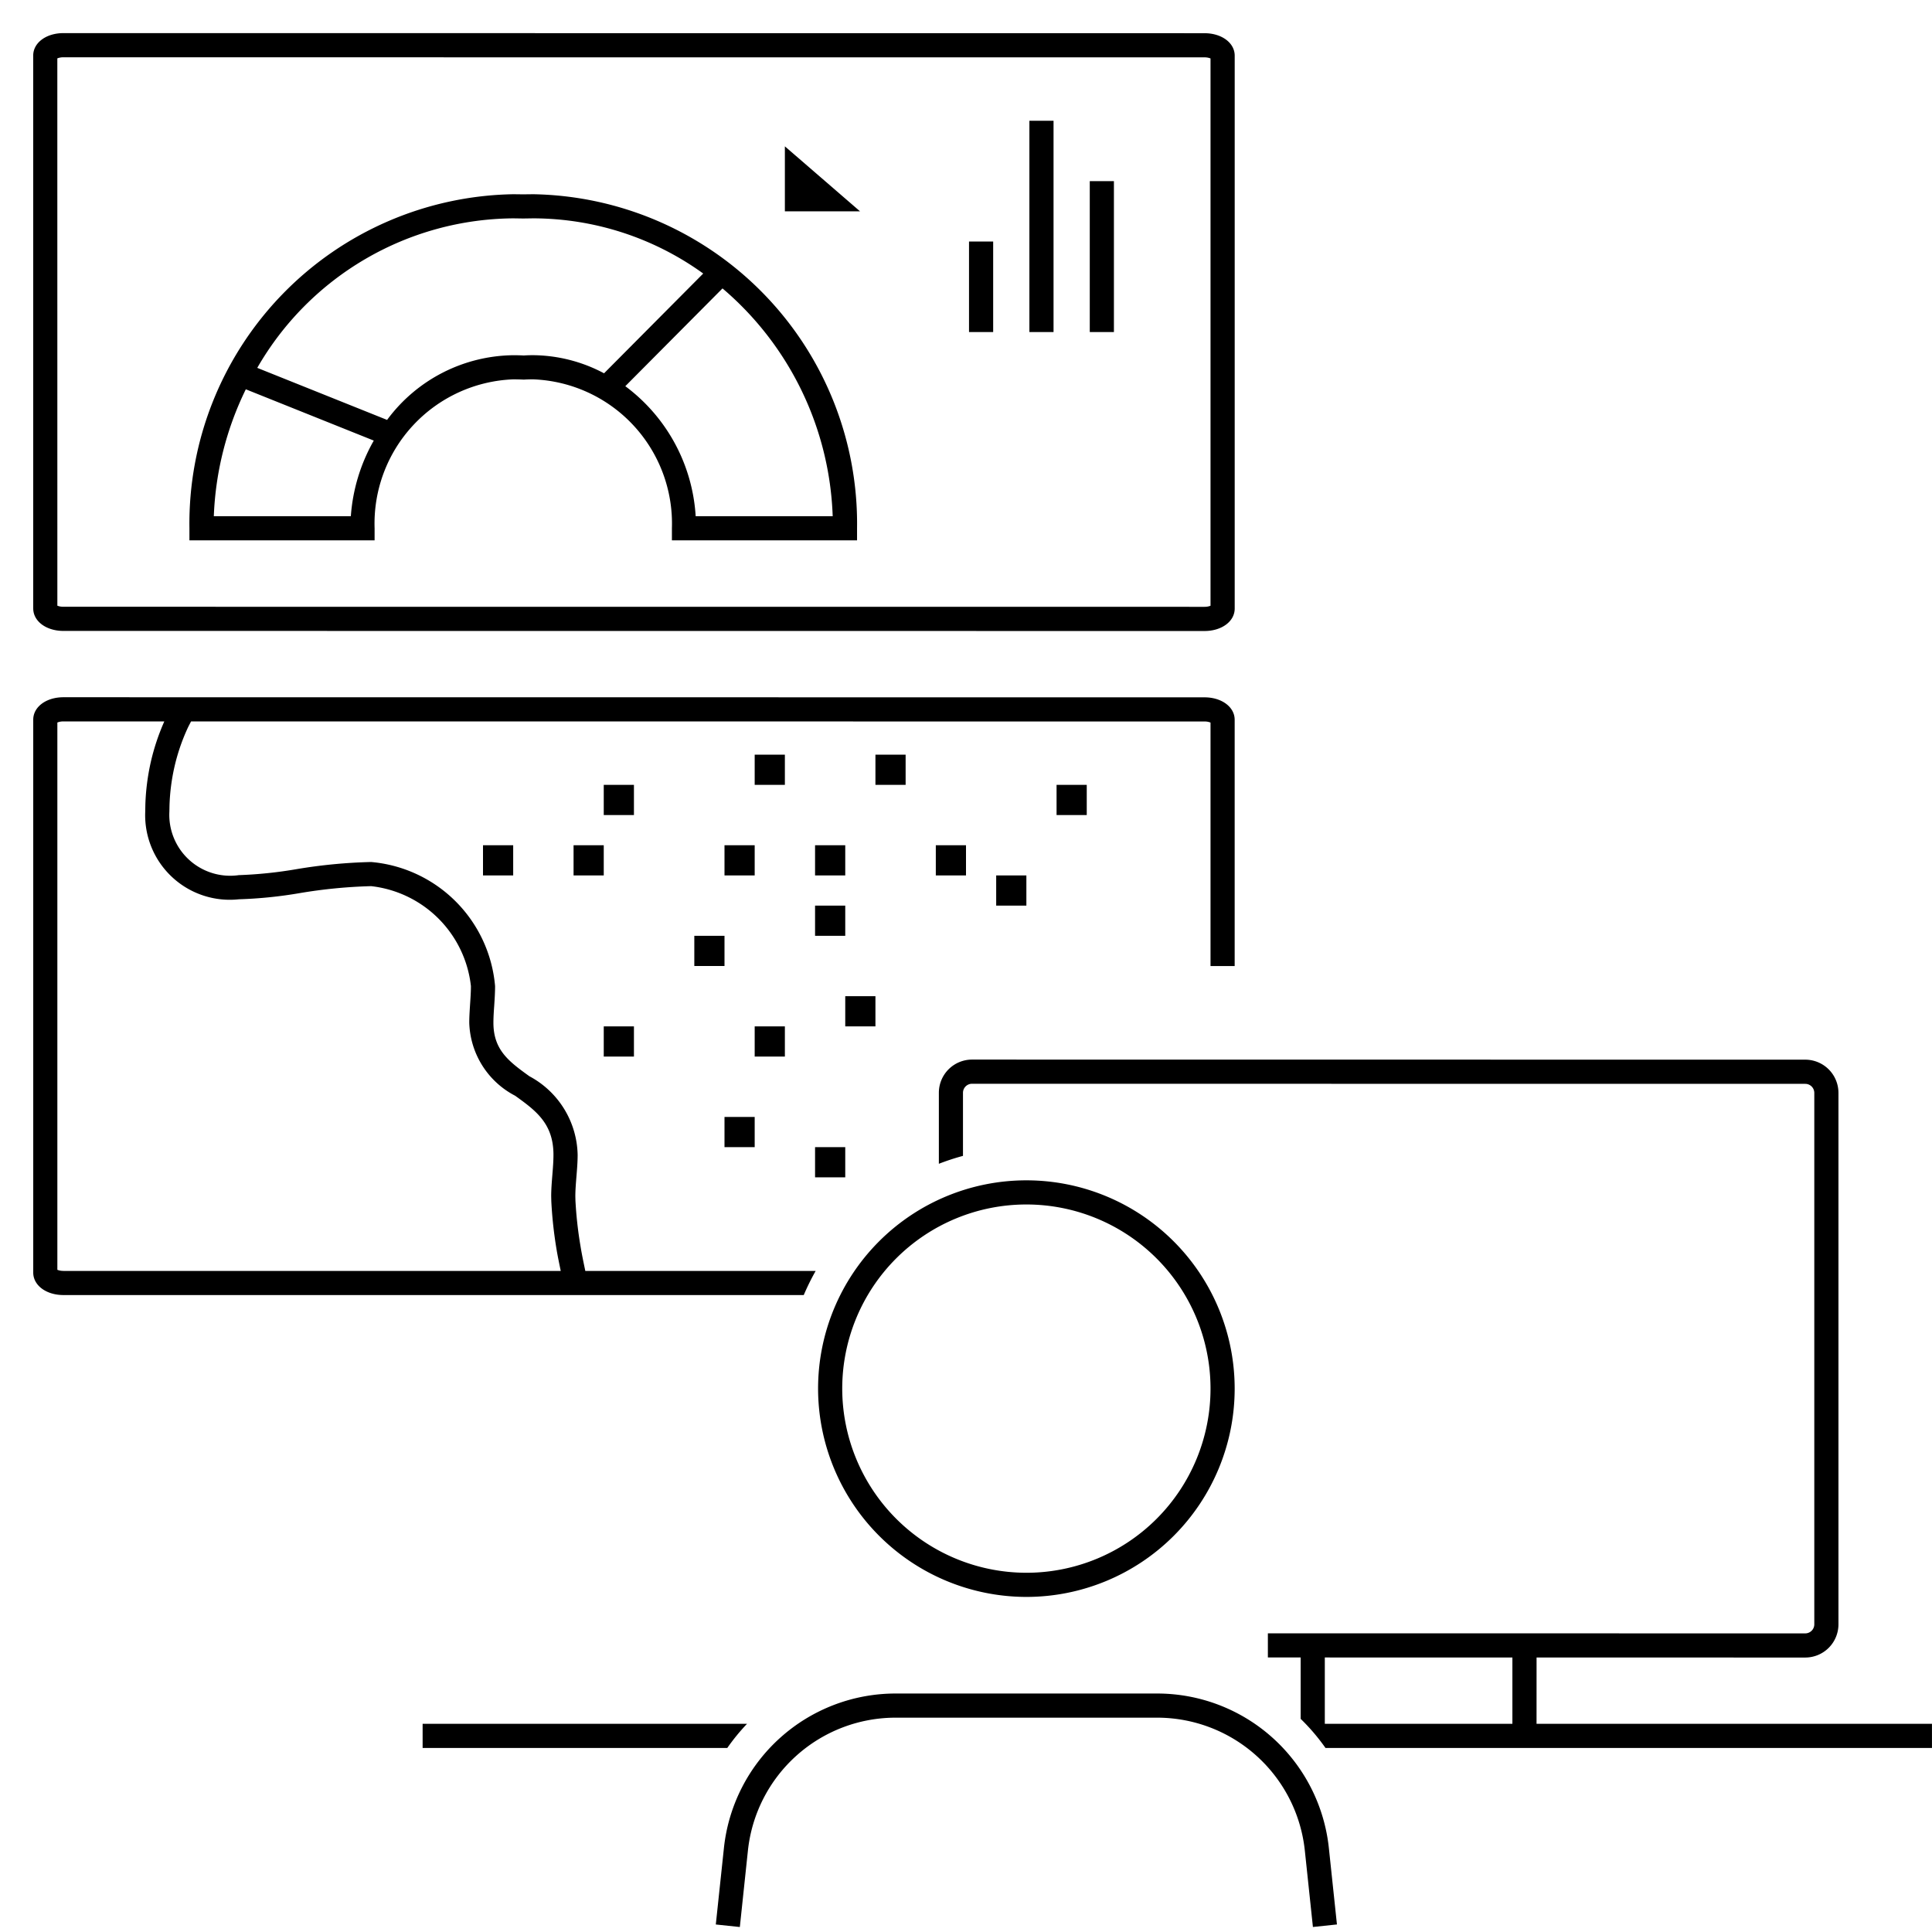<svg id="icon-ui-svg" xmlns="http://www.w3.org/2000/svg" viewBox="0 0 64 64"><path d="M32.9 11h-.8V8h.8zm2-7h-.8v7h.8zm2 2h-.8v5h.8zM26 4.848V7h2.489zM12.409 17.9H6.275v-.4A10.916 10.916 0 0 1 17.01 6.434l.325.004.324-.004A10.916 10.916 0 0 1 28.391 17.5v.4h-6.133v-.4a4.781 4.781 0 0 0-4.6-4.934q-.153 0-.303.009a9.132 9.132 0 0 0-.346-.009 4.781 4.781 0 0 0-4.6 4.934zm11.525-8.346l-3.22 3.239a5.803 5.803 0 0 1 2.331 4.307h4.539a10.373 10.373 0 0 0-3.65-7.546zM8.522 12.186l4.301 1.724a5.268 5.268 0 0 1 4.186-2.143q.174 0 .346.009c.07-.006.186-.01.303-.01a5.083 5.083 0 0 1 2.352.6l3.285-3.305a9.646 9.646 0 0 0-5.637-1.828l-.325.005-.324-.005a9.87 9.87 0 0 0-8.487 4.953zm3.1 4.914a5.907 5.907 0 0 1 .76-2.505l-4.239-1.699a10.45 10.45 0 0 0-1.06 4.204zM1.1 20.157V1.84c0-.424.43-.743 1.001-.743L39.9 1.1c.57 0 1.001.32 1.001.743V20.16c0 .424-.43.743-1.001.743L2.101 20.9c-.57 0-1-.32-1-.743zm.8-.093a.522.522 0 0 0 .201.036l37.798.002a.522.522 0 0 0 .201-.036V1.936A.522.522 0 0 0 39.9 1.9L2.1 1.898a.522.522 0 0 0-.201.036zm25.12 22.037a7.959 7.959 0 0 0-.395.8L2.101 42.9c-.57 0-1-.32-1-.743V23.84c0-.424.43-.743 1-.743L39.9 23.1c.57 0 1 .32 1 .743v8.158H40.1v-8.065a.522.522 0 0 0-.201-.036l-33.57-.002c-.041.082-.086.162-.124.247a6.553 6.553 0 0 0-.43 1.276 6.708 6.708 0 0 0-.16 1.258l-.004.208a2.017 2.017 0 0 0 2.3 2.103 14.121 14.121 0 0 0 1.9-.196 17.287 17.287 0 0 1 2.484-.239 4.514 4.514 0 0 1 4.105 4.111c0 .212-.014.428-.028.643-.014.193-.027.386-.027.572 0 .91.526 1.29 1.19 1.77a3.018 3.018 0 0 1 1.6 2.603c0 .24-.02.483-.04.724-.017.219-.036.436-.036.65l.003.138a13.23 13.23 0 0 0 .166 1.503c.045.281.104.556.161.832zm-24.919 0h16.474c-.047-.234-.098-.466-.137-.704a13.933 13.933 0 0 1-.175-1.598l-.004-.172c0-.234.02-.473.039-.713.018-.22.036-.441.036-.66 0-1.04-.587-1.464-1.267-1.955a2.817 2.817 0 0 1-1.522-2.418c0-.203.014-.414.028-.626.013-.197.027-.395.027-.589a3.747 3.747 0 0 0-3.305-3.311 16.731 16.731 0 0 0-2.369.231 14.563 14.563 0 0 1-2.014.204 2.803 2.803 0 0 1-3.101-2.903l.004-.233a7.49 7.49 0 0 1 .18-1.409 7.352 7.352 0 0 1 .448-1.347H2.101a.522.522 0 0 0-.201.036v18.13a.522.522 0 0 0 .201.036zM25 35h1v-1h-1zm-1 3h1v-1h-1zm4-10h-1v1h1zm-3-2h1v-1h-1zm4 0h1v-1h-1zm6 1h1v-1h-1zm-8 12h1v-1h-1zm1-5h1v-1h-1zm-8-6h-1v1h1zm0-1h1v-1h-1zm8 3h-1v1h1zm-4 1h-1v1h1zm1-3h-1v1h1zm-9 1h1v-1h-1zm15 0h1v-1h-1zm2 1h1v-1h-1zm-13 5h1v-1h-1z" id="icon-ui-svg--base"/><path d="M24.092 57.904H14v-.8h10.746a6.806 6.806 0 0 0-.654.8zM27.1 46a6.9 6.9 0 1 1 6.9 6.9 6.908 6.908 0 0 1-6.9-6.9zm6.9 6.1a6.1 6.1 0 1 0-6.1-6.1 6.107 6.107 0 0 0 6.1 6.1zm4.32 4h-8.64a5.72 5.72 0 0 0-5.7 5.126l-.268 2.525.796.084.267-2.525a4.921 4.921 0 0 1 4.906-4.41h8.638a4.921 4.921 0 0 1 4.906 4.41l.267 2.524.796-.084-.267-2.524a5.72 5.72 0 0 0-5.702-5.126zm12.58 1.004h13.099v.8h-20.09a6.803 6.803 0 0 0-.823-.965v-2.033H42v-.8l17.801.002a.3.3 0 0 0 .3-.298V36.203a.3.3 0 0 0-.3-.299L32.2 35.901a.3.3 0 0 0-.3.299v2.09a7.93 7.93 0 0 0-.799.262V36.2A1.1 1.1 0 0 1 32.2 35.1l27.602.003a1.1 1.1 0 0 1 1.099 1.1V53.81a1.1 1.1 0 0 1-1.099 1.098l-8.901-.001zm-7.014 0H50.1v-2.197l-6.214-.001z" id="icon-ui-svg--primary"/></svg>